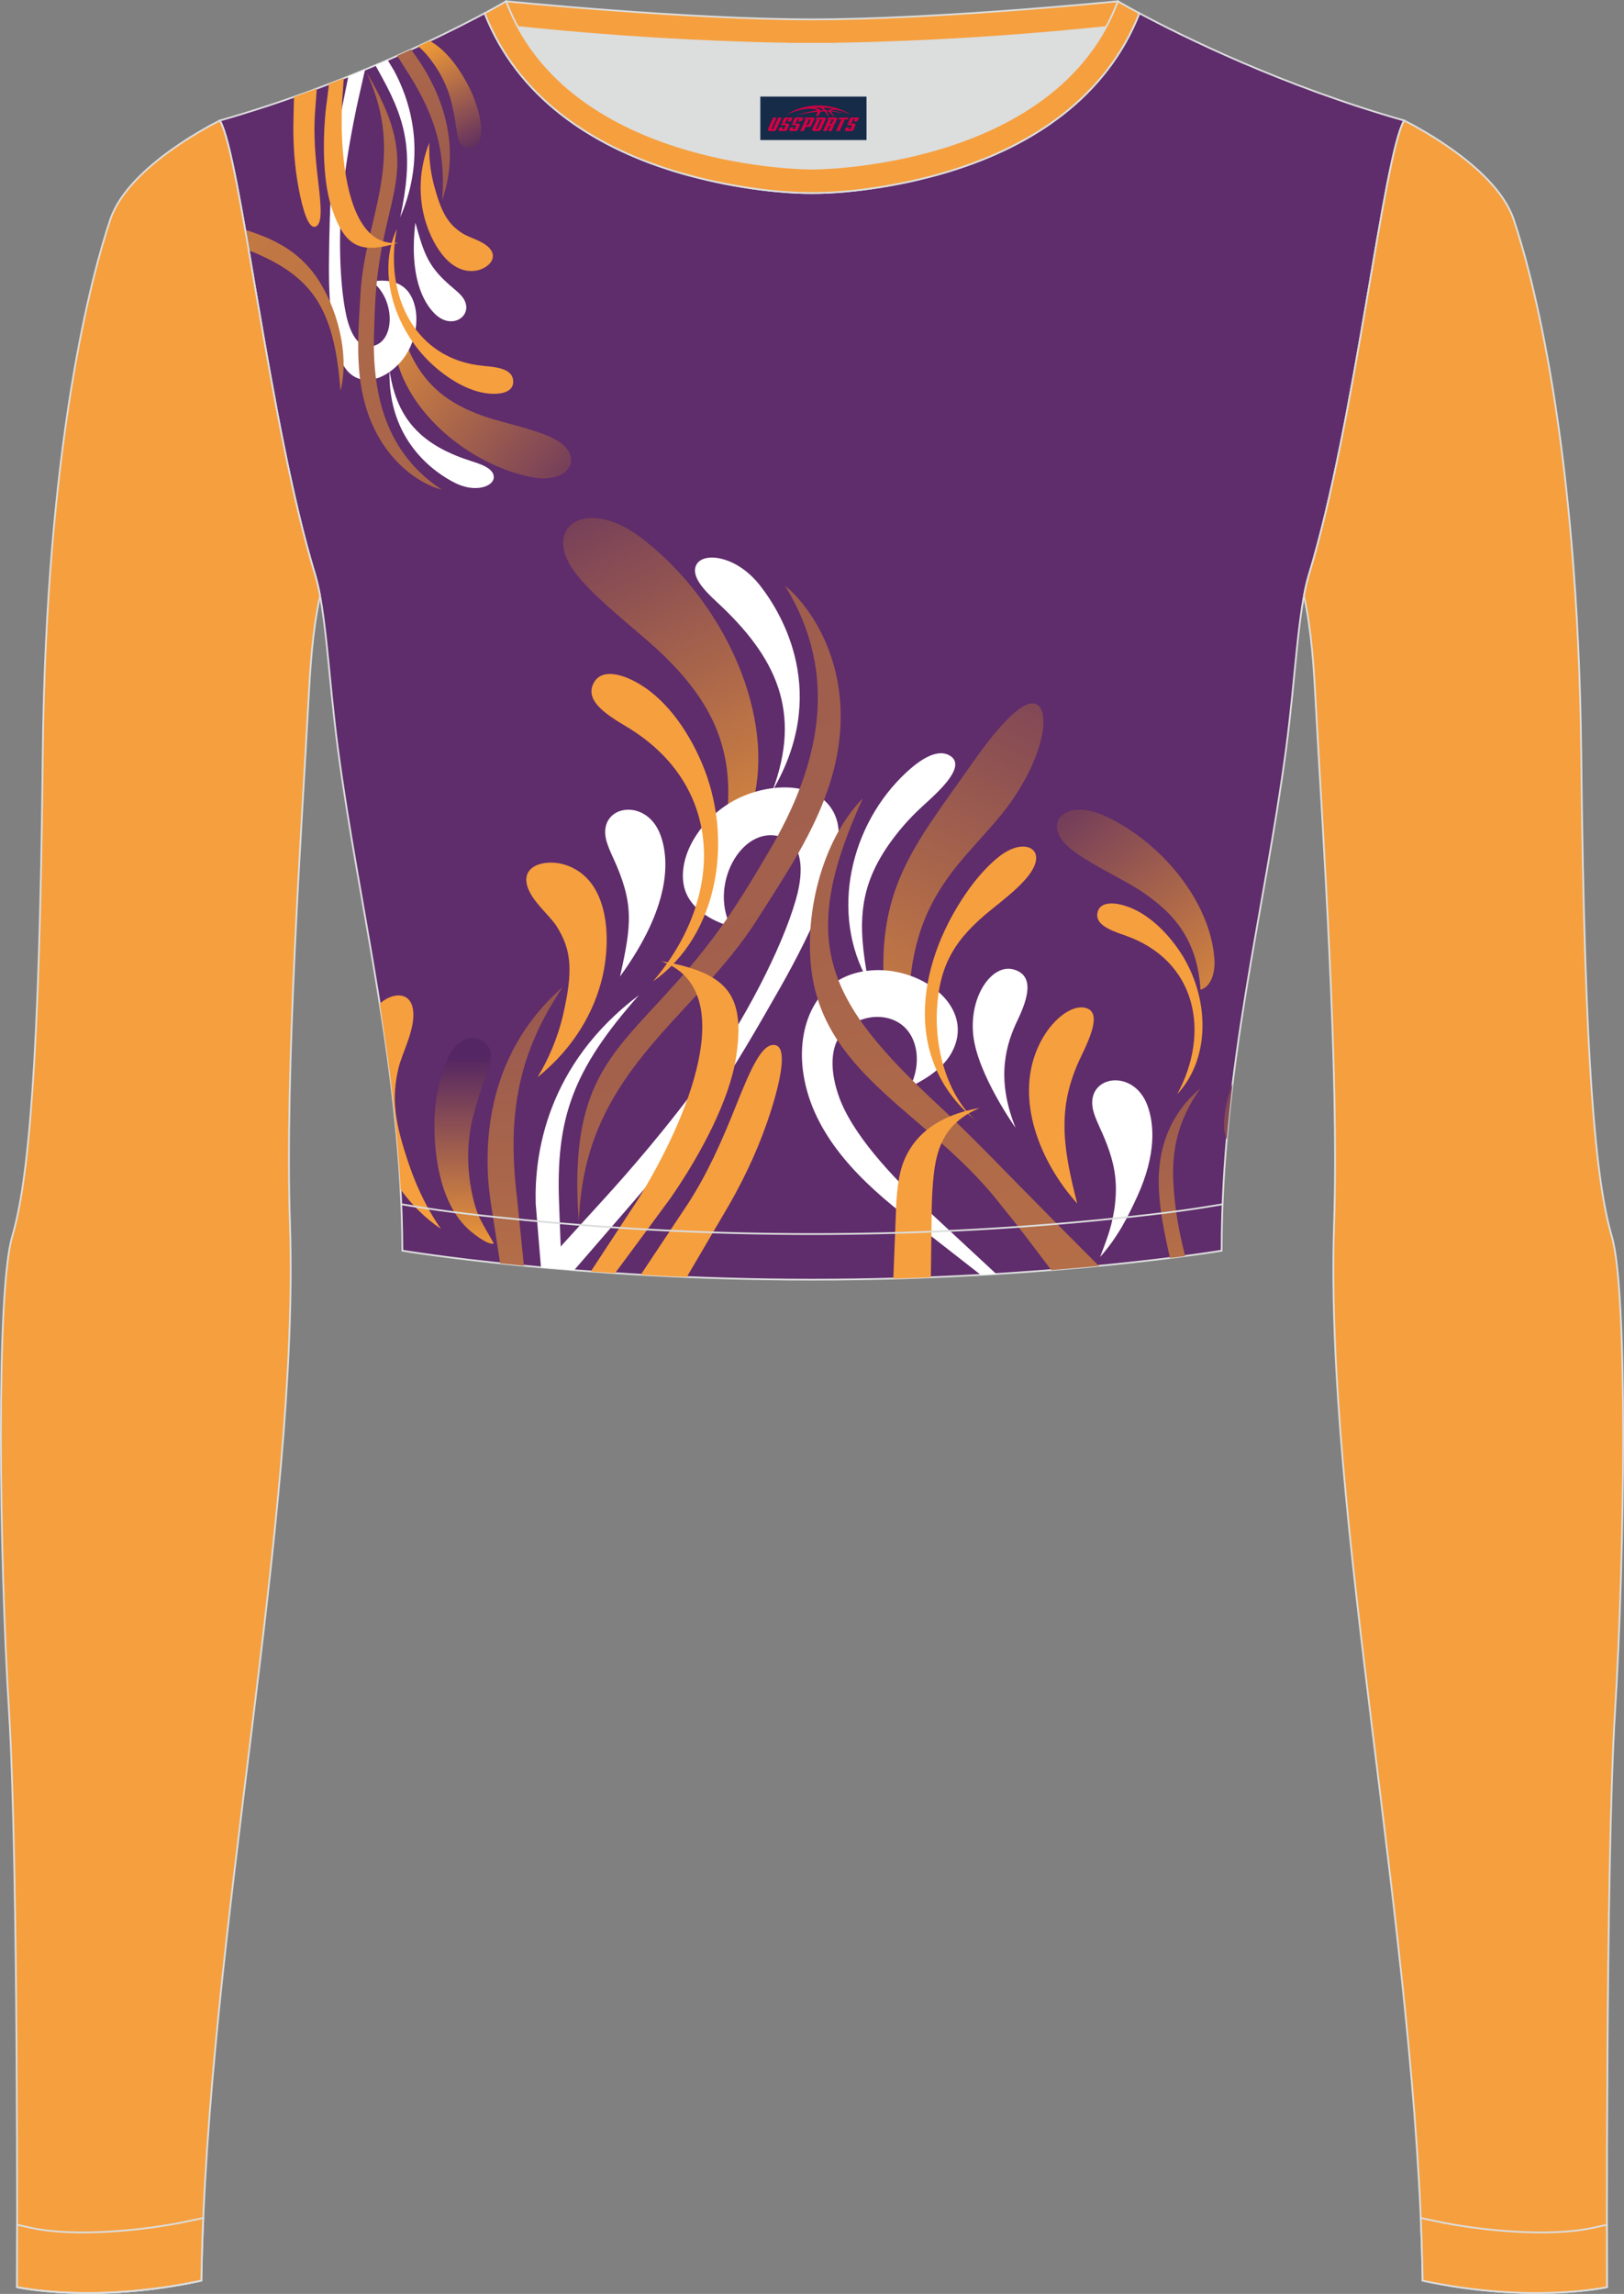 <?xml version="1.0" encoding="utf-8"?>
<!-- Generator: Adobe Illustrator 24.0.1, SVG Export Plug-In . SVG Version: 6.00 Build 0)  -->
<svg xmlns="http://www.w3.org/2000/svg" xmlns:xlink="http://www.w3.org/1999/xlink" version="1.1" id="图层_1" x="0px" y="0px" width="367.03px" height="518.23px" viewBox="0 0 367.02 518.22" enable-background="new 0 0 367.02 518.22" xml:space="preserve">
<rect x="0" y="0" width="367.02" height="518.22" fill="#808080" stroke="none"/>
<g>
	<path fill-rule="evenodd" clip-rule="evenodd" fill="#DCDDDD" d="M113.76,2.85c0,0,45.04,4.28,69.79,4.28s70.34-3.09,70.34-3.09   S241.33,40.8,183.46,40.8C125.59,40.79,113.76,2.85,113.76,2.85z"/>
	
		<path fill-rule="evenodd" clip-rule="evenodd" fill="#F69F3E" stroke="#DCDDDD" stroke-width="0.4" stroke-miterlimit="22.926" d="   M258.74,5.16l-5.47,0.6c-18.61,2.04-37.83,3.37-56.53,3.92c-2.57,0.08-5.14,0.13-7.72,0.17v0.04h-11V9.85   c-2.57-0.04-5.14-0.09-7.72-0.17c-18.7-0.55-37.91-1.88-56.53-3.92l-5.47-0.6l6.07-4.87c0,0,40.87,4.09,69.14,4.09   s69.11-4.09,69.11-4.09L258.74,5.16z"/>
	
		<path fill-rule="evenodd" clip-rule="evenodd" fill="#5F2C6C" stroke="#DCDDDD" stroke-width="0.4" stroke-miterlimit="22.926" d="   M109.53,2.99C100,8.09,77.36,19.36,49.69,27.23c4.75,8.32,11.09,68.5,21.5,102.51c2.53,8.27,3.06,23.55,5.19,39.52   c4.92,36.95,14.4,72.23,14.55,113.28c0,0,38.98,6.55,92.58,6.55s92.58-6.55,92.58-6.55c0-40.87,9.62-76.33,14.55-113.28   c2.13-15.97,2.66-31.26,5.19-39.52c10.41-34.02,16.75-94.19,21.5-102.51c-27.67-7.87-50.31-19.14-59.84-24.24   c-7.44,18.9-24.13,29.96-42.97,35.71c-9.35,2.85-21.14,4.92-31.01,4.91c-9.87,0.01-21.66-2.05-31.01-4.91   C133.66,32.95,116.97,21.89,109.53,2.99z"/>
	
		<linearGradient id="SVGID_1_" gradientUnits="userSpaceOnUse" x1="122.558" y1="432.32" x2="183.345" y2="307.69" gradientTransform="matrix(1 0 0 -1 0 519.33)">
		<stop offset="0" style="stop-color:#542663"/>
		<stop offset="1" style="stop-color:#F49D35"/>
	</linearGradient>
	<path fill-rule="evenodd" clip-rule="evenodd" fill="url(#SVGID_1_)" d="M163.96,186.78c2.8-17.99-4.04-28.83-13.53-38.28   c-5.84-5.81-18.14-14.66-21.73-21.07c-5.15-9.22,4.47-14.82,16.13-5.99c17.24,13.07,28.97,36.48,26.13,55.9   C170.2,182.47,167.52,186.56,163.96,186.78z"/>
	<path fill-rule="evenodd" clip-rule="evenodd" fill="#FFFFFF" d="M122.41,286.33c3.69-4.05,13.54-14.88,14.16-15.56   c4.96-5.44,14.56-16.33,23.35-28.63c8.05-11.26,16.72-27.61,19.96-38.96c2.06-7.2,1.07-12.22-2.43-13.77   c-9.21-4.09-17.39,10.02-12.3,19.87c0,0-9.52-2.26-10.68-9.62s4.94-16.07,13.16-19.67s18.77-3,21.41,5.05s-5.23,24.92-12.83,38.28   c-10.58,18.61-17.95,30.85-33.47,48.62l-12.99,15.01C127.2,286.75,124.75,286.54,122.41,286.33z"/>
	
		<linearGradient id="SVGID_2_" gradientUnits="userSpaceOnUse" x1="-433.268" y1="1638.427" x2="778.021" y2="-1082.174" gradientTransform="matrix(1 0 0 -1 0 519.33)">
		<stop offset="0" style="stop-color:#542663"/>
		<stop offset="1" style="stop-color:#F49D35"/>
	</linearGradient>
	<path fill-rule="evenodd" clip-rule="evenodd" fill="url(#SVGID_2_)" d="M177.39,132.27c12.56,20.39,7.76,40.82-3.59,60.03   c-3.55,6.02-7.15,12.04-11.15,17.57c-18.83,26.01-33.59,27.53-32.08,62.3c0.01,0.27,0.22,3.41,0.23,3.68   c0.08-1.18,0.15-2.37,0.25-3.55c2.61-31.08,26.04-42.63,39.91-64.32c7-10.95,13.14-20.17,16.58-30.97   C194.65,154.73,184.84,138.46,177.39,132.27z"/>
	<path fill-rule="evenodd" clip-rule="evenodd" fill="#FFFFFF" d="M144.4,224.81c-15.03,16.97-18.82,27.82-18.04,47.26   c0.01,0.33,0.47,12.84,0.49,13.17c-0.69,0.01-1.25,0.61-1.79,1.32l-2.8-0.25c-0.38-4.61-1.18-14.06-1.19-14.37   C120.74,260.81,123.5,240.55,144.4,224.81z"/>
	
		<linearGradient id="SVGID_3_" gradientUnits="userSpaceOnUse" x1="107.33" y1="437.796" x2="131.185" y2="96.652" gradientTransform="matrix(1 0 0 -1 0 519.33)">
		<stop offset="0" style="stop-color:#542663"/>
		<stop offset="1" style="stop-color:#F49D35"/>
	</linearGradient>
	<path fill-rule="evenodd" clip-rule="evenodd" fill="url(#SVGID_3_)" d="M127.15,223.02c-11.01,16.31-12.37,30.8-10.23,48.32   c0.05,0.43,1.01,9.93,1.48,14.61c-1.87-0.18-3.67-0.37-5.37-0.55c-0.62-3.97-2.13-13.79-2.19-14.2   C109.33,260.68,108.95,238.87,127.15,223.02z"/>
	<path fill-rule="evenodd" clip-rule="evenodd" fill="#F69F3E" d="M144.81,287.98c3.89-5.84,10.26-15.43,10.63-15.99   c4.42-6.82,7.63-14.05,10.68-21.68c3.36-8.4,5.95-14.59,8.94-14.24c2.85,0.34,1.58,7.2-0.78,14.71   c-2.44,7.72-5.64,14.63-9.44,21.31c-0.42,0.74-5.62,9.59-9.63,16.41C151.63,288.35,148.16,288.18,144.81,287.98z"/>
	<path fill-rule="evenodd" clip-rule="evenodd" fill="#FFFFFF" d="M174.59,178.62c6.68-17.88,0.86-30.22-12.66-42.69   c-2.66-2.46-6.14-5.96-4.4-8.59c1.74-2.63,8.99-1.76,14.22,4.91C176.98,138.92,187.44,156.79,174.59,178.62z"/>
	<path fill-rule="evenodd" clip-rule="evenodd" fill="#FFFFFF" d="M140.13,220.59c2.59-11.72,3.24-16.4-1.63-26.95   c-0.54-1.16-1.02-2.29-1.36-3.37c-2.58-8.3,8.81-10.51,12.09-1.72C151.36,194.23,151.6,204.84,140.13,220.59z"/>
	<path fill-rule="evenodd" clip-rule="evenodd" fill="#F69F3E" d="M121.47,243.36c2.45-3.95,4.63-9.01,5.83-14.3   c2.17-9.61,1.96-14.39-1.56-19.89c-1.49-2.33-5.48-5.53-6.53-8.84c-1.61-5.1,4.44-6.25,8.44-4.99   c10.21,3.22,10.43,16.92,8.55,25.14C134.44,228.13,130.03,236.48,121.47,243.36z"/>
	
		<linearGradient id="SVGID_4_" gradientUnits="userSpaceOnUse" x1="255.383" y1="406.616" x2="173.93" y2="246.754" gradientTransform="matrix(1 0 0 -1 0 519.33)">
		<stop offset="0" style="stop-color:#542663"/>
		<stop offset="1" style="stop-color:#F49D35"/>
	</linearGradient>
	<path fill-rule="evenodd" clip-rule="evenodd" fill="url(#SVGID_4_)" d="M200.1,226.67c-2.66-25.57,6.14-35.04,19.86-54.58   c7.53-10.72,12.12-14.22,14.39-12.93c2.97,1.68,1.67,11.28-5.97,22.15c-2.72,3.86-6.74,7.97-10.48,12.32   c-9.48,11.01-11.96,20.03-12.78,34.48L200.1,226.67z"/>
	<path fill-rule="evenodd" clip-rule="evenodd" fill="#FFFFFF" d="M221.66,288.02c-5.75-4.48-17.31-13.52-17.82-13.92   c-10.97-8.62-20.8-19.07-22.41-32.51c-1.29-10.74,3.62-21.81,16.05-22.41c11.35-0.55,23.02,8.56,17.63,18.56   c-1.73,3.21-5.2,5.74-9.45,7.8c2.61-5.03,1.91-11.32-2.07-14.18c-4.82-3.47-12.68-1.15-14.74,4.52c-1.01,2.79-1,6.54,0.54,11.25   c2.96,8.99,12.29,18.68,20.13,26.16c0.43,0.41,10.11,9.38,15.65,14.53C224.01,287.88,222.84,287.95,221.66,288.02z"/>
	<path fill-rule="evenodd" clip-rule="evenodd" fill="#FFFFFF" d="M196.22,221.69c-8.75-15.2-4.17-35.47,8.75-47.33   c2.75-2.52,6.99-5.63,9.97-3.47c1.76,1.28,0.85,3.47-0.92,5.7c-2.26,2.83-5.33,5.18-7.88,7.82c-1.23,1.27-2.53,2.74-3.79,4.37   C193.78,199.86,193.78,208.5,196.22,221.69z"/>
	<path fill-rule="evenodd" clip-rule="evenodd" fill="#F69F3E" d="M221.76,254.13c-17.99-13.58-14.79-35.7-3.59-52.11   c2.25-3.31,4.82-6.28,7.5-8.42c3.52-2.8,6.67-2.88,7.94-1.4c1.01,1.18,0.84,3.42-1.99,6.59c-2.14,2.4-4.84,4.49-7.48,6.62   c-8.13,6.54-11.9,12.31-12.4,22.95C211.25,238.79,215.21,249.46,221.76,254.13z"/>
	
		<linearGradient id="SVGID_5_" gradientUnits="userSpaceOnUse" x1="67.035" y1="821.485" x2="330.012" y2="-159.963" gradientTransform="matrix(1 0 0 -1 0 519.33)">
		<stop offset="0" style="stop-color:#542663"/>
		<stop offset="1" style="stop-color:#F49D35"/>
	</linearGradient>
	<path fill-rule="evenodd" clip-rule="evenodd" fill="url(#SVGID_5_)" d="M248.34,285.98c-3.48-3.49-8.39-8.42-10.37-10.42   c-4.74-4.8-9.93-10.08-10.5-10.66c-3.76-3.87-10.08-10.29-15.23-15.07c-25.59-23.75-32.12-36.93-17.23-69.51   c-9.59,9.85-13.48,27.22-11.46,40.04c3.53,22.5,25.6,31.19,41.09,49.91c0.37,0.45,2.65,3.31,4.9,6.12   c1.4,1.76,5.36,6.98,8.06,10.55C241.42,286.62,245.01,286.3,248.34,285.98z"/>
	<path fill-rule="evenodd" clip-rule="evenodd" fill="#FFFFFF" d="M229.53,254.81c0,0-8.64-12.1-9.58-20.98   c-0.94-8.89,4.3-16.15,9.08-14.83c4.79,1.31,3.36,6.41,0.94,11.46C227.55,235.52,224.86,243.31,229.53,254.81z"/>
	<path fill-rule="evenodd" clip-rule="evenodd" fill="#F69F3E" d="M243.46,271.9c-8.32-9.23-14.16-23.36-8.92-35.23   c2.94-6.66,8.3-10.21,11.34-8.78c2.76,1.3,0.61,6.29-1.54,10.74C239.06,249.59,239.87,258.15,243.46,271.9z"/>
	<path fill-rule="evenodd" clip-rule="evenodd" fill="#F69F3E" d="M221.44,250.29c-7.46,3.11-9.61,8.39-10.37,14.7   c-0.29,2.42-0.42,4.9-0.49,7.39c-0.02,0.68-0.15,11.06-0.21,16.18c-2.76,0.11-5.59,0.21-8.48,0.29c0.22-5.9,0.6-15.36,0.63-16.15   c0.15-3.37,0.52-6.61,1.26-9.05C205.38,258.52,209.76,252.31,221.44,250.29z"/>
	<path fill-rule="evenodd" clip-rule="evenodd" fill="#F69F3E" d="M147.58,221.7c15.94-18.52,16.63-44.12-6.14-57.63   c-4.9-2.9-9.24-5.93-7.3-9.73c1.45-2.84,5.09-2.54,9.02-0.55c7.04,3.56,12.18,11.01,15.34,18.32   C165.92,189.2,162.56,211.22,147.58,221.7z"/>
	<path fill-rule="evenodd" clip-rule="evenodd" fill="#F69F3E" d="M149.33,217.11c18.29,6.39,6.15,35.73-5.23,53.99   c-0.29,0.47-6.66,10.16-10.59,16.15c1.79,0.13,3.62,0.26,5.49,0.38c4.83-6.51,11.98-16.17,12.46-16.86   c7.11-10.21,13.43-22.46,14.87-31.82C168.56,224.57,164.33,219.77,149.33,217.11z"/>
	<path fill-rule="evenodd" clip-rule="evenodd" fill="#FFFFFF" d="M251.87,273.03c0.83-6.21,0.16-10.75-3.3-18.25   c-0.53-1.16-1.02-2.29-1.36-3.37c-2.58-8.3,8.81-10.51,12.09-1.72c1.56,4.17,2.1,11.02-2.29,20.62c-2.1,4.58-4.41,9.18-8.39,13.66   C250.83,278.26,251.24,276.66,251.87,273.03z"/>
	
		<linearGradient id="SVGID_6_" gradientUnits="userSpaceOnUse" x1="233.237" y1="351.178" x2="286.481" y2="283.029" gradientTransform="matrix(1 0 0 -1 0 519.33)">
		<stop offset="0" style="stop-color:#542663"/>
		<stop offset="1" style="stop-color:#F49D35"/>
	</linearGradient>
	<path fill-rule="evenodd" clip-rule="evenodd" fill="url(#SVGID_6_)" d="M271.31,223.59c-0.72-11.84-6.6-17.85-13.97-22.63   c-4.54-2.93-13.62-6.95-16.8-10.56c-4.57-5.2,0.78-10.04,9.45-5.95c12.82,6.06,23.57,19.44,24.46,32.19   C274.69,220.02,273.54,222.98,271.31,223.59z"/>
	<path fill-rule="evenodd" clip-rule="evenodd" fill="#F69F3E" d="M266.04,247.2c7.58-13.92,4.45-30.34-11.96-35.94   c-3.53-1.2-6.72-2.56-6.02-5.24c0.53-2,2.89-2.29,5.67-1.55c4.99,1.34,9.31,5.41,12.34,9.65   C273.2,224.05,274.12,238.53,266.04,247.2z"/>
	
		<linearGradient id="SVGID_7_" gradientUnits="userSpaceOnUse" x1="259.413" y1="364.469" x2="274.255" y2="152.216" gradientTransform="matrix(1 0 0 -1 0 519.33)">
		<stop offset="0" style="stop-color:#542663"/>
		<stop offset="1" style="stop-color:#F49D35"/>
	</linearGradient>
	<path fill-rule="evenodd" clip-rule="evenodd" fill="url(#SVGID_7_)" d="M271.26,245.89c-5.11,7.3-6.47,13.92-6.08,21.38   c0.31,5.95,1.34,11.29,2.67,16.48c-1.06,0.14-2.21,0.29-3.45,0.45c-1.22-5.56-2.46-11.03-2.53-17.05   C261.79,261.04,263.39,252.5,271.26,245.89z"/>
	
		<linearGradient id="SVGID_8_" gradientUnits="userSpaceOnUse" x1="104.889" y1="280.474" x2="104.889" y2="236.125" gradientTransform="matrix(1 0 0 -1 0 519.33)">
		<stop offset="0" style="stop-color:#542663"/>
		<stop offset="1" style="stop-color:#F49D35"/>
	</linearGradient>
	<path fill-rule="evenodd" clip-rule="evenodd" fill="url(#SVGID_8_)" d="M111.61,280.91c-0.41-0.66-2.82-4.9-3.15-5.62   c-0.46-0.99-0.85-2.02-1.15-3.08c-1.21-4.26-1.7-8.96-1.45-13.09c0.14-2.35,0.47-4.5,0.91-6.28c0.37-1.34,0.92-3.59,1.54-5.45   c0.87-2.61,1.9-5.17,2.35-7.02c0.15-0.62,0.24-1.12,0.26-1.5c0.3-3.07-2.67-4.75-4.94-4.32c-5.77,1.09-7.71,13.35-7.8,18.62   c-0.14,8.81,1.65,19.67,8.36,25.13C108.53,279.94,110.81,281.31,111.61,280.91z"/>
	
		<linearGradient id="SVGID_9_" gradientUnits="userSpaceOnUse" x1="314.337" y1="326.524" x2="188.575" y2="125.262" gradientTransform="matrix(1 0 0 -1 0 519.33)">
		<stop offset="0" style="stop-color:#542663"/>
		<stop offset="1" style="stop-color:#F49D35"/>
	</linearGradient>
	<path fill-rule="evenodd" clip-rule="evenodd" fill="url(#SVGID_9_)" d="M278.57,244.79c-1.15,2.91-1.84,5.95-1.95,8.93   c-0.05,1.43,0.17,2.75,0.62,3.71C277.61,253.17,278.06,248.96,278.57,244.79z"/>
	<path fill-rule="evenodd" clip-rule="evenodd" fill="#F69F3E" d="M99.65,277.62c-2.6-3.68-5.19-8.66-7.08-14.15   c-3.43-9.97-4.15-15.28-2.49-22.26c0.71-2.96,3.15-7.54,3.33-11.45c0.28-6.03-4.54-5.68-7.34-3.22c-0.08,0.07-0.16,0.15-0.24,0.22   c2.15,13.57,3.94,27.44,4.71,41.96C92.99,272.09,96,275.15,99.65,277.62z"/>
	
		<linearGradient id="SVGID_10_" gradientUnits="userSpaceOnUse" x1="139.697" y1="399.961" x2="75.876" y2="449.824" gradientTransform="matrix(1 0 0 -1 0 519.33)">
		<stop offset="0" style="stop-color:#542663"/>
		<stop offset="1" style="stop-color:#F49D35"/>
	</linearGradient>
	<path fill-rule="evenodd" clip-rule="evenodd" fill="url(#SVGID_10_)" d="M91.2,76.04c3.7,10.96,10.37,15.21,18,17.94   c4.7,1.68,13.62,3.28,17.32,5.92c5.32,3.79,1.93,9.63-6.65,7.85c-12.7-2.64-25.5-12.65-29.59-24.44   C89.2,80.2,89.42,77.15,91.2,76.04z"/>
	<path fill-rule="evenodd" clip-rule="evenodd" fill="#FFFFFF" d="M82.5,15.72l-1.17,5.17c-1.02,4.45-2.87,13.28-3.91,22.67   c-0.95,8.6-0.76,20.26,0.81,27.59c1,4.65,2.95,7.22,5.21,7.13c5.95-0.23,6.15-10.49,0.68-14.65c0,0,5.59-1.35,8.3,2.5   c2.71,3.85,2.04,10.47-1.19,14.78s-8.88,6.89-12.56,3.06s-4.44-15.56-4.32-25.23c0.16-13.47,0.47-22.44,3.43-36.79l0.94-4.67   C80.02,16.74,81.28,16.23,82.5,15.72z"/>
	
		<linearGradient id="SVGID_11_" gradientUnits="userSpaceOnUse" x1="973.692" y1="-312.508" x2="-637.617" y2="1088.181" gradientTransform="matrix(1 0 0 -1 0 519.33)">
		<stop offset="0" style="stop-color:#542663"/>
		<stop offset="1" style="stop-color:#F49D35"/>
	</linearGradient>
	<path fill-rule="evenodd" clip-rule="evenodd" fill="url(#SVGID_11_)" d="M99.87,110.63c-12.37-8.07-15.74-20.98-15.35-34.99   c0.12-4.39,0.26-8.8,0.75-13.04c2.31-19.94,9.54-24.89-1.22-44.16c-0.08-0.15-1.09-1.87-1.18-2.02c0.3,0.69,0.6,1.38,0.89,2.08   c7.56,18.33-1.29,31.35-2.27,47.47C81,74.11,80.46,81.03,81.76,88.1C84.47,102.68,94.23,109.19,99.87,110.63z"/>
	<path fill-rule="evenodd" clip-rule="evenodd" fill="#FFFFFF" d="M90.45,49.09c2.94-13.77,1.79-20.97-4.19-31.76l-1.42-2.58   c0.94-0.4,1.86-0.79,2.76-1.19c0.8,1.31,1.4,2.31,1.44,2.38C92.4,22.16,96.78,34.39,90.45,49.09z"/>
	
		<linearGradient id="SVGID_12_" gradientUnits="userSpaceOnUse" x1="162.861" y1="376.35" x2="28.643" y2="608.822" gradientTransform="matrix(1 0 0 -1 0 519.33)">
		<stop offset="0" style="stop-color:#542663"/>
		<stop offset="1" style="stop-color:#F49D35"/>
	</linearGradient>
	<path fill-rule="evenodd" clip-rule="evenodd" fill="url(#SVGID_12_)" d="M99.91,45.33c1.04-12.29-2.41-20.87-8.55-30.2   c-0.07-0.1-0.73-1.16-1.6-2.53c1.08-0.48,2.13-0.95,3.15-1.42l1.64,2.35C98.36,19.07,104.81,31.32,99.91,45.33z"/>
	<path fill-rule="evenodd" clip-rule="evenodd" fill="#F69F3E" d="M71.6,20.02c-0.22,2.8-0.4,5.16-0.41,5.4   c-0.34,5.09,0.07,10.07,0.68,15.23c0.67,5.68,1.1,9.91-0.55,10.54c-1.58,0.6-2.88-3.64-3.81-8.55c-0.95-5.05-1.27-9.85-1.21-14.68   c0-0.33,0.07-2.94,0.14-6.06C68.18,21.27,69.91,20.65,71.6,20.02z"/>
	<path fill-rule="evenodd" clip-rule="evenodd" fill="#FFFFFF" d="M88.03,83.6c1.66,11.97,8.22,17.35,18.81,20.68   c2.09,0.66,4.9,1.68,4.75,3.65s-4.17,3.48-8.79,1.15C98.17,106.75,87.62,99.52,88.03,83.6z"/>
	<path fill-rule="evenodd" clip-rule="evenodd" fill="#FFFFFF" d="M93.87,50.3c2.02,7.36,3.02,10.18,8.58,14.81   c0.61,0.51,1.19,1.02,1.67,1.53c3.72,3.99-1.56,8.39-5.78,4.32C95.61,68.33,92.44,62.39,93.87,50.3z"/>
	<path fill-rule="evenodd" clip-rule="evenodd" fill="#F69F3E" d="M97.03,32.24c-0.14,2.91,0.18,6.39,1.08,9.71   c1.63,6.04,3.11,8.69,6.51,10.83c1.45,0.91,4.43,1.62,5.92,3.2c2.3,2.45-0.51,4.77-2.95,5.16c-6.22,1-10.27-6.7-11.64-11.87   C94.67,44.45,94.56,38.5,97.03,32.24z"/>
	
		<linearGradient id="SVGID_13_" gradientUnits="userSpaceOnUse" x1="526.912" y1="-76.757" x2="-157.997" y2="711.141" gradientTransform="matrix(1 0 0 -1 0 519.33)">
		<stop offset="0" style="stop-color:#542663"/>
		<stop offset="1" style="stop-color:#F49D35"/>
	</linearGradient>
	<path fill-rule="evenodd" clip-rule="evenodd" fill="url(#SVGID_13_)" d="M56.22,56.55c13.95,5.58,19.35,12.54,20.72,31.74   c2.15-8.23-0.81-19.15-5.53-25.85c-4.16-5.91-9.76-8.56-15.99-10.52C55.68,53.42,55.95,54.97,56.22,56.55z"/>
	<path fill-rule="evenodd" clip-rule="evenodd" fill="#F69F3E" d="M89.69,51.73c-2.96,14.9,4.02,29.59,19.72,30.94   c3.38,0.29,6.5,0.8,6.58,3.49c0.06,2.01-1.91,2.84-4.52,2.81c-4.68-0.07-9.48-2.87-13.22-6.13C89.49,75.21,84.92,61.81,89.69,51.73   z"/>
	<path fill-rule="evenodd" clip-rule="evenodd" fill="#F69F3E" d="M90.1,54.81c-11.32,1.44-13.44-18.54-12.77-32.03   c0.01-0.19,0.17-2.41,0.36-5.12c-1.1,0.43-2.21,0.87-3.34,1.3c-0.39,3.12-0.72,5.73-0.75,6.03c-0.76,7.75-0.53,16.44,1.41,22.14   C77.98,55.91,81.55,57.46,90.1,54.81z"/>
	
		<linearGradient id="SVGID_14_" gradientUnits="userSpaceOnUse" x1="109.413" y1="484.673" x2="96.407" y2="510.199" gradientTransform="matrix(1 0 0 -1 0 519.33)">
		<stop offset="0" style="stop-color:#542663"/>
		<stop offset="1" style="stop-color:#F49D35"/>
	</linearGradient>
	<path fill-rule="evenodd" clip-rule="evenodd" fill="url(#SVGID_14_)" d="M94.5,10.46l0.12,0.1c0.52,0.43,1.02,0.91,1.48,1.42   c1.85,2.08,3.45,4.6,4.51,7.01c0.6,1.37,1.05,2.68,1.33,3.81c0.19,0.86,0.55,2.29,0.76,3.51c0.3,1.72,0.5,3.45,0.79,4.62   c0.1,0.39,0.2,0.7,0.29,0.92c0.73,1.82,2.75,1.95,3.8,1.08c2.68-2.21,0.17-9.69-1.3-12.7c-2.06-4.22-5.23-8.87-9.18-11   C96.27,9.63,95.4,10.04,94.5,10.46z"/>
	
		<path fill-rule="evenodd" clip-rule="evenodd" fill="#F69F3E" stroke="#DCDDDD" stroke-width="0.4" stroke-miterlimit="22.926" d="   M49.69,27.23c0,0-20.56,9.93-24.74,22.3S10.39,100.3,9.66,170.55C8.94,240.79,6.39,267,2.75,279.37   c-3.64,12.38-2.91,71.7-0.73,107.01c2.18,35.3,1.82,130.3,1.82,130.3s17.11,3.82,41.67-1.46c1.26-78.2,22.24-172.66,20.02-238.76   c-1.17-34.86,2.6-88.69,4.18-118.11c0.4-7.41,0.88-15.82,2.63-23.72c-0.34-1.82-0.72-3.46-1.15-4.89   C60.79,95.73,54.44,35.55,49.69,27.23z"/>
	
		<path fill-rule="evenodd" clip-rule="evenodd" fill="#F69F3E" stroke="#DCDDDD" stroke-width="0.4" stroke-miterlimit="22.926" d="   M3.86,502.59c0,8.69-0.02,14.09-0.02,14.09s17.11,3.82,41.67-1.46c0.08-4.67,0.22-9.39,0.43-14.16l-3.32,0.71   c-9.81,2.11-25.74,3.72-35.8,1.48L3.86,502.59z"/>
	<path fill="none" stroke="#DCDDDD" stroke-width="0.4" stroke-miterlimit="22.926" d="M3.84,516.68c0,0,17.11,3.82,41.67-1.46"/>
	
		<path fill-rule="evenodd" clip-rule="evenodd" fill="#F69F3E" stroke="#DCDDDD" stroke-width="0.4" stroke-miterlimit="22.926" d="   M114.39,0.29c0,0-1.72,1.01-4.86,2.7c7.44,18.9,24.13,29.96,42.97,35.71c9.36,2.85,21.14,4.92,31.02,4.91   c9.87,0.01,21.66-2.05,31.01-4.91c18.84-5.75,35.53-16.81,42.97-35.71c-3.14-1.68-4.86-2.7-4.86-2.7   c-14.32,38.03-69.13,37.81-69.13,37.81S128.71,38.33,114.39,0.29z"/>
	<path fill="none" stroke="#DCDDDD" stroke-width="0.4" stroke-miterlimit="22.926" d="M276.3,272.05l-1.93,0.33   c-8.4,1.42-17.16,2.36-25.63,3.21c-21.64,2.15-43.49,3.2-65.23,3.2c-21.73,0-43.55-1.05-65.17-3.2   c-8.49-0.84-17.27-1.79-25.69-3.21l-1.96-0.33"/>
	
		<path fill-rule="evenodd" clip-rule="evenodd" fill="#F69F3E" stroke="#DCDDDD" stroke-width="0.4" stroke-miterlimit="22.926" d="   M317.33,27.23c0,0,20.56,9.93,24.74,22.3c4.19,12.38,14.56,50.77,15.29,121.02s3.28,96.45,6.92,108.82   c3.64,12.38,2.91,71.7,0.73,107.01c-2.18,35.3-1.82,130.3-1.82,130.3s-17.11,3.82-41.67-1.46c-1.26-78.2-22.24-172.66-20.02-238.76   c1.17-34.86-2.6-88.69-4.18-118.11c-0.4-7.41-0.88-15.82-2.63-23.72c0.34-1.82,0.72-3.46,1.15-4.89   C306.24,95.73,312.58,35.55,317.33,27.23z"/>
	
		<path fill-rule="evenodd" clip-rule="evenodd" fill="#F69F3E" stroke="#DCDDDD" stroke-width="0.4" stroke-miterlimit="22.926" d="   M363.16,502.59c0,8.69,0.02,14.09,0.02,14.09s-17.11,3.82-41.67-1.46c-0.08-4.67-0.22-9.39-0.43-14.16l3.32,0.71   c9.81,2.11,25.74,3.72,35.8,1.48L363.16,502.59z"/>
	
</g>
<g id="tag_logo">
	<rect y="21.82" fill="#162B48" width="24" height="9.818" x="171.83"/>
	<g>
		<path fill="#D30044" d="M187.79,25.01l0.005-0.011c0.131-0.311,1.085-0.262,2.351,0.071c0.715,0.24,1.44,0.54,2.193,0.9    c-0.218-0.147-0.447-0.289-0.682-0.42l0.011,0.005l-0.011-0.005c-1.478-0.845-3.218-1.418-5.1-1.62    c-1.282-0.115-1.658-0.082-2.411-0.055c-2.449,0.142-4.68,0.905-6.458,2.095c1.26-0.638,2.722-1.075,4.195-1.336    c1.467-0.18,2.476-0.033,2.771,0.344c-1.691,0.175-3.469,0.633-4.555,1.075c1.156-0.338,2.967-0.665,4.647-0.813    c0.016,0.251-0.115,0.567-0.415,0.96h0.475c0.376-0.382,0.584-0.725,0.595-1.004c0.333-0.022,0.66-0.033,0.971-0.033    C186.62,25.45,186.83,25.8,187.03,26.19h0.262c-0.125-0.344-0.295-0.687-0.518-1.036c0.207,0,0.393,0.005,0.567,0.011    c0.104,0.267,0.496,0.66,1.058,1.025h0.245c-0.442-0.365-0.753-0.753-0.835-1.004c1.047,0.065,1.696,0.224,2.885,0.513    C189.61,25.27,188.87,25.1,187.79,25.01z M185.35,24.92c-0.164-0.295-0.655-0.485-1.402-0.551    c0.464-0.033,0.922-0.055,1.364-0.055c0.311,0.147,0.589,0.344,0.84,0.589C185.89,24.9,185.62,24.91,185.35,24.92z M187.33,24.97c-0.224-0.016-0.458-0.027-0.715-0.044c-0.147-0.202-0.311-0.398-0.502-0.6c0.082,0,0.164,0.005,0.24,0.011    c0.72,0.033,1.429,0.125,2.138,0.273C187.82,24.57,187.44,24.73,187.33,24.97z"/>
		<path fill="#D30044" d="M174.75,26.55L173.58,29.1C173.4,29.47,173.67,29.61,174.15,29.61l0.873,0.005    c0.115,0,0.251-0.049,0.327-0.175l1.342-2.891H175.91L174.69,29.18H174.52c-0.147,0-0.185-0.033-0.147-0.125l1.156-2.504H174.75L174.75,26.55z M176.61,27.9h1.271c0.36,0,0.584,0.125,0.442,0.425L177.85,29.36C177.75,29.58,177.48,29.61,177.25,29.61H176.33c-0.267,0-0.442-0.136-0.349-0.333l0.235-0.513h0.742L176.78,29.14C176.76,29.19,176.8,29.2,176.86,29.2h0.18    c0.082,0,0.125-0.016,0.147-0.071l0.376-0.813c0.011-0.022,0.011-0.044-0.055-0.044H176.44L176.61,27.9L176.61,27.9z M177.43,27.83h-0.78l0.475-1.025c0.098-0.218,0.338-0.256,0.578-0.256H179.15L178.76,27.39L177.98,27.51l0.262-0.562H177.95c-0.082,0-0.12,0.016-0.147,0.071L177.43,27.83L177.43,27.83z M179.02,27.9L178.85,28.27h1.069c0.06,0,0.06,0.016,0.049,0.044    L179.59,29.13C179.57,29.18,179.53,29.2,179.45,29.2H179.27c-0.055,0-0.104-0.011-0.082-0.06l0.175-0.376H178.62L178.39,29.28C178.29,29.47,178.47,29.61,178.74,29.61h0.916c0.24,0,0.502-0.033,0.605-0.251l0.475-1.031c0.142-0.3-0.082-0.425-0.442-0.425H179.02L179.02,27.9z M179.83,27.83l0.371-0.818c0.022-0.055,0.06-0.071,0.147-0.071h0.295L180.38,27.5l0.791-0.115l0.387-0.845H180.11c-0.24,0-0.48,0.038-0.578,0.256L179.06,27.83L179.83,27.83L179.83,27.83z M182.23,28.29h0.278c0.087,0,0.153-0.022,0.202-0.115    l0.496-1.075c0.033-0.076-0.011-0.12-0.125-0.12H181.68l0.431-0.431h1.522c0.355,0,0.485,0.153,0.393,0.355l-0.676,1.445    c-0.06,0.125-0.175,0.333-0.644,0.327l-0.649-0.005L181.62,29.61H180.84l1.178-2.558h0.785L182.23,28.29L182.23,28.29z     M184.82,29.1c-0.022,0.049-0.06,0.076-0.142,0.076h-0.191c-0.082,0-0.109-0.027-0.082-0.076l0.944-2.051h-0.785l-0.987,2.138    c-0.125,0.273,0.115,0.415,0.453,0.415h0.72c0.327,0,0.649-0.071,0.769-0.322l1.085-2.384c0.093-0.202-0.06-0.355-0.415-0.355    h-1.533l-0.431,0.431h1.38c0.115,0,0.164,0.033,0.131,0.104L184.82,29.1L184.82,29.1z M187.54,27.97h0.278    c0.087,0,0.158-0.022,0.202-0.115l0.344-0.753c0.033-0.076-0.011-0.12-0.125-0.12h-1.402l0.425-0.431h1.527    c0.355,0,0.485,0.153,0.393,0.355l-0.529,1.124c-0.044,0.093-0.147,0.18-0.393,0.18c0.224,0.011,0.256,0.158,0.175,0.327    l-0.496,1.075h-0.785l0.54-1.167c0.022-0.055-0.005-0.087-0.104-0.087h-0.235L186.77,29.61h-0.785l1.178-2.558h0.785L187.54,27.97L187.54,27.97z M190.11,27.06L188.93,29.61h0.785l1.184-2.558H190.11L190.11,27.06z M191.62,26.99l0.202-0.431h-2.1l-0.295,0.431    H191.62L191.62,26.99z M191.6,27.9h1.271c0.36,0,0.584,0.125,0.442,0.425l-0.475,1.031c-0.104,0.218-0.371,0.251-0.605,0.251    h-0.916c-0.267,0-0.442-0.136-0.349-0.333l0.235-0.513h0.742L191.77,29.14c-0.022,0.049,0.022,0.06,0.082,0.06h0.18    c0.082,0,0.125-0.016,0.147-0.071l0.376-0.813c0.011-0.022,0.011-0.044-0.049-0.044h-1.069L191.6,27.9L191.6,27.9z     M192.41,27.83H191.63l0.475-1.025c0.098-0.218,0.338-0.256,0.578-0.256h1.451l-0.387,0.845l-0.791,0.115l0.262-0.562h-0.295    c-0.082,0-0.12,0.016-0.147,0.071L192.41,27.83z"/>
	</g>
</g>
</svg>